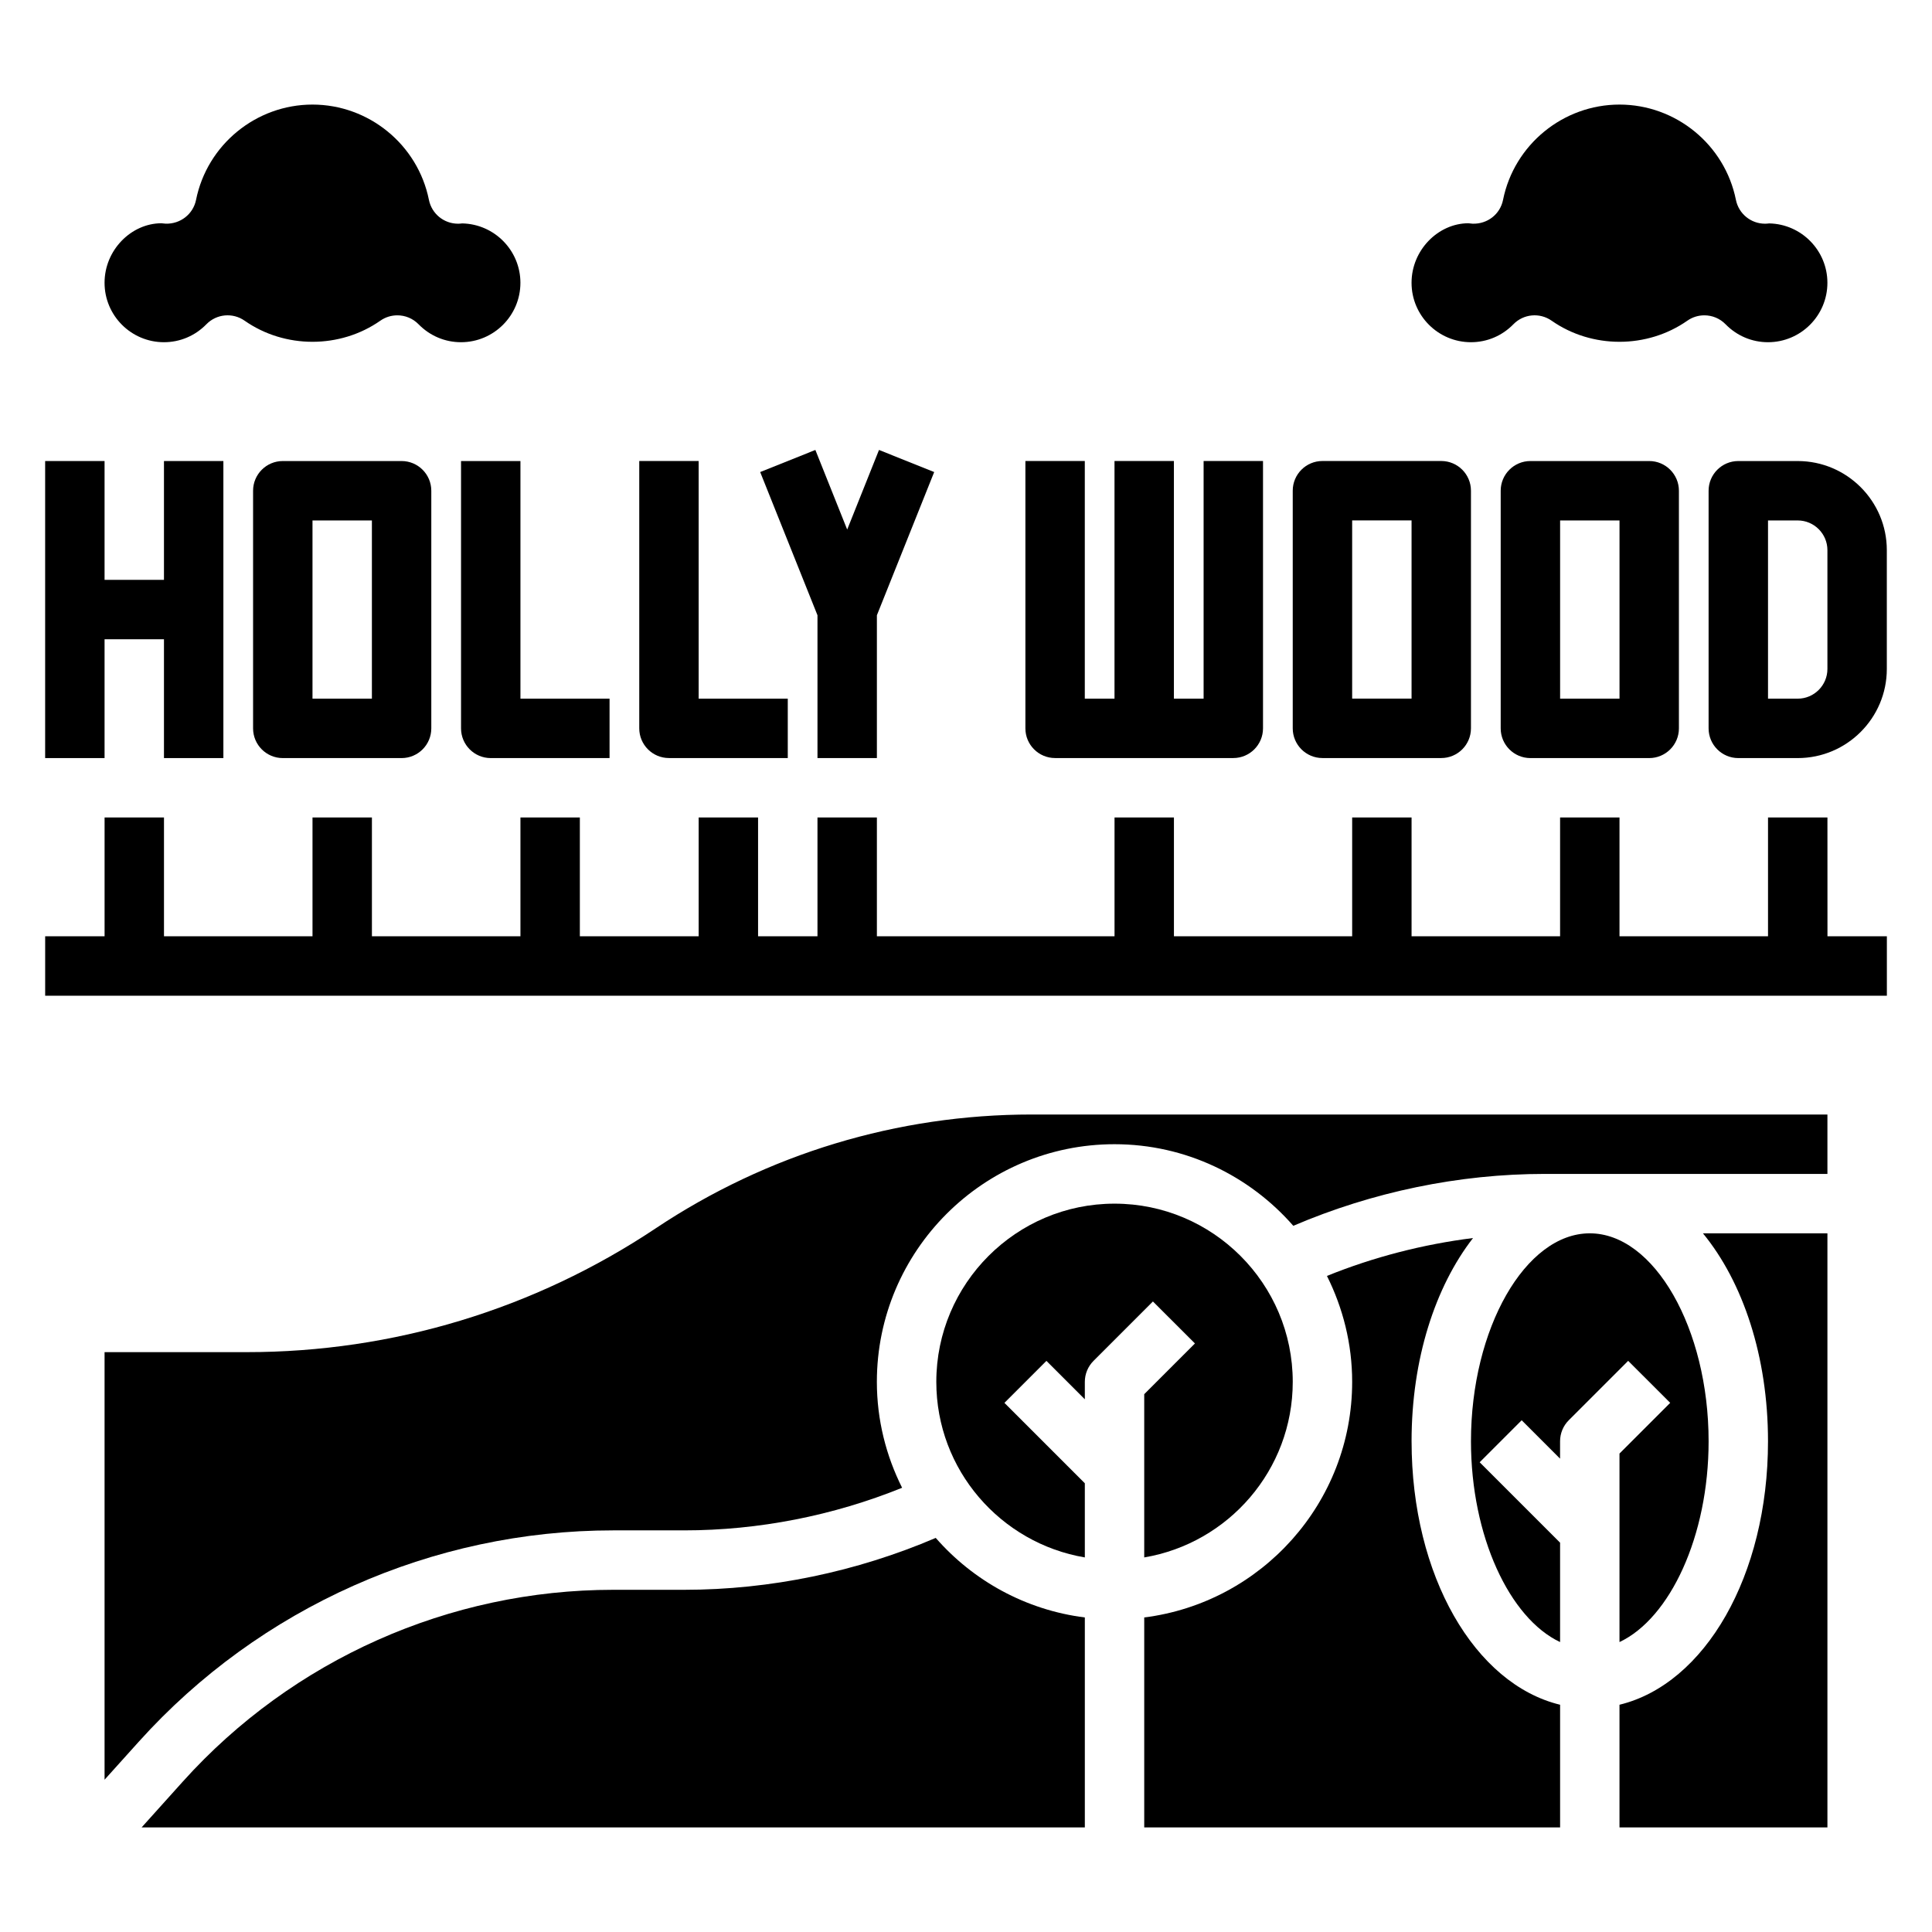 <?xml version="1.0" encoding="UTF-8"?>
<!-- Uploaded to: SVG Repo, www.svgrepo.com, Generator: SVG Repo Mixer Tools -->
<svg fill="#000000" width="800px" height="800px" version="1.1" viewBox="144 144 512 512" xmlns="http://www.w3.org/2000/svg">
 <g>
  <path d="m171.71 313.41h15.742v31.488h15.746v-78.719h-15.746v31.488h-15.742v-31.488h-15.746v78.719h15.746z"/>
  <path d="m218.94 266.18c-4.344 0-7.871 3.527-7.871 7.871v62.977c0 4.344 3.527 7.871 7.871 7.871h31.488c4.344 0 7.871-3.527 7.871-7.871v-62.977c0-4.344-3.527-7.871-7.871-7.871zm23.617 62.973h-15.742v-47.23h15.742z"/>
  <path d="m494.46 344.89h31.488c4.344 0 7.871-3.527 7.871-7.871v-62.977c0-4.344-3.527-7.871-7.871-7.871h-31.488c-4.344 0-7.871 3.527-7.871 7.871v62.977c0 4.344 3.527 7.871 7.871 7.871zm7.875-62.977h15.742v47.23h-15.742z"/>
  <path d="m549.57 266.18c-4.344 0-7.871 3.527-7.871 7.871v62.977c0 4.344 3.527 7.871 7.871 7.871h31.488c4.344 0 7.871-3.527 7.871-7.871v-62.977c0-4.344-3.527-7.871-7.871-7.871zm23.617 62.973h-15.742v-47.23h15.742z"/>
  <path d="m620.41 266.18h-15.742c-4.344 0-7.871 3.527-7.871 7.871v62.977c0 4.344 3.527 7.871 7.871 7.871h15.742c13.02 0 23.617-10.598 23.617-23.617v-31.488c0-13.02-10.598-23.613-23.617-23.613zm7.875 55.102c0 4.336-3.535 7.871-7.871 7.871h-7.871v-47.23h7.871c4.336 0 7.871 3.535 7.871 7.871z"/>
  <path d="m423.61 344.89h47.23c4.344 0 7.871-3.527 7.871-7.871v-70.848h-15.742v62.977h-7.871v-62.977h-15.742v62.977h-7.871v-62.977h-15.742v70.848c-0.004 4.344 3.523 7.871 7.867 7.871z"/>
  <path d="m266.18 266.18v70.848c0 4.344 3.527 7.871 7.871 7.871h31.488v-15.742h-23.617v-62.977z"/>
  <path d="m321.28 344.89h31.488v-15.742h-23.617v-62.977h-15.742v70.848c0 4.344 3.527 7.871 7.871 7.871z"/>
  <path d="m360.64 344.89h15.746v-37.84l15.184-37.953-14.625-5.856-8.43 21.098-8.434-21.098-14.625 5.856 15.184 37.953z"/>
  <path d="m460.67 500.03-13.438 13.438v43.266c22.301-3.762 39.359-23.16 39.359-46.523 0-26.047-21.184-47.23-47.23-47.23s-47.23 21.184-47.23 47.23c0 23.355 17.059 42.754 39.359 46.523v-19.648l-21.309-21.309 11.133-11.133 10.176 10.18v-4.613c0-2.086 0.828-4.094 2.305-5.566l15.742-15.742z"/>
  <path d="m391.98 551.56c-20.961 8.973-43.855 13.754-66.645 13.754h-18.82c-43.422 0-84.973 18.504-114.02 50.773l-10.973 12.203h249.97v-55.648c-15.699-1.977-29.594-9.73-39.512-21.082z"/>
  <path d="m518.08 525.95c0-21.797 6.273-40.965 16.289-53.859-13.266 1.668-26.34 5.031-38.715 10.043 4.234 8.473 6.684 17.98 6.684 28.074 0 32.055-24.09 58.535-55.105 62.434v55.648h110.21v-32.512c-22.598-5.481-39.359-34.141-39.359-69.828z"/>
  <path d="m317.77 469.52c-32.195 21.469-69.664 32.812-108.36 32.812h-37.699v113.31l9.086-10.094c32.02-35.578 77.836-55.984 125.71-55.984h18.82c19.68 0 39.469-3.891 57.742-11.289-4.242-8.461-6.691-17.98-6.691-28.07 0-34.723 28.254-62.977 62.977-62.977 18.895 0 35.824 8.406 47.383 21.625 20.969-8.973 43.859-13.754 66.645-13.754h74.902v-15.742h-210.89c-35.582 0-70.035 10.43-99.629 30.164z"/>
  <path d="m586.62 515.77-13.438 13.438v49.957c13.398-6.305 23.617-28.086 23.617-53.215 0-29.867-14.422-55.105-31.488-55.105s-31.488 25.238-31.488 55.105c0 25.129 10.219 46.91 23.617 53.215v-26.34l-21.309-21.309 11.133-11.133 10.172 10.176v-4.613c0-2.086 0.828-4.094 2.305-5.566l15.742-15.742z"/>
  <path d="m612.54 525.95c0 35.684-16.758 64.348-39.359 69.824v32.516h55.105v-157.44h-32.984c10.578 12.887 17.238 32.605 17.238 55.102z"/>
  <path d="m187.45 234.69c4.25 0 8.242-1.684 11.242-4.754 2.691-2.762 6.977-3.164 10.141-0.945 10.66 7.453 25.293 7.453 35.953 0 1.363-0.961 2.945-1.426 4.512-1.426 2.062 0 4.102 0.805 5.629 2.371 3.004 3.066 6.992 4.754 11.246 4.754 8.684 0 15.742-7.062 15.742-15.742 0-8.574-6.887-15.562-15.414-15.742-0.488 0.055-0.844 0.086-1.117 0.078-3.731 0-6.977-2.629-7.715-6.32-2.945-14.633-15.926-25.25-30.859-25.25s-27.914 10.617-30.855 25.254c-0.766 3.793-4.164 6.43-8.062 6.305-0.266-0.008-0.891-0.07-1.148-0.109-7.977 0.039-15.035 7.098-15.035 15.781s7.059 15.746 15.742 15.746z"/>
  <path d="m533.82 234.69c4.25 0 8.242-1.684 11.242-4.754 2.691-2.762 6.977-3.164 10.141-0.945 10.66 7.453 25.293 7.453 35.953 0 1.363-0.961 2.945-1.426 4.512-1.426 2.062 0 4.102 0.805 5.629 2.371 3 3.066 6.992 4.754 11.242 4.754 8.684 0 15.742-7.062 15.742-15.742 0-8.574-6.887-15.562-15.414-15.742-0.488 0.055-0.844 0.086-1.117 0.078-3.731 0-6.977-2.629-7.715-6.32-2.941-14.633-15.922-25.25-30.855-25.25s-27.914 10.621-30.859 25.254c-0.762 3.801-4.117 6.43-8.062 6.312-0.266-0.016-0.887-0.078-1.148-0.117-7.973 0.039-15.035 7.098-15.035 15.781s7.062 15.746 15.746 15.746z"/>
  <path d="m628.29 360.64h-15.746v31.488h-39.359v-31.488h-15.746v31.488h-39.359v-31.488h-15.742v31.488h-47.234v-31.488h-15.742v31.488h-62.977v-31.488h-15.746v31.488h-15.742v-31.488h-15.746v31.488h-31.484v-31.488h-15.746v31.488h-39.359v-31.488h-15.746v31.488h-39.359v-31.488h-15.742v31.488h-15.746v15.746h488.07v-15.746h-15.742z"/>
 </g>
</svg>